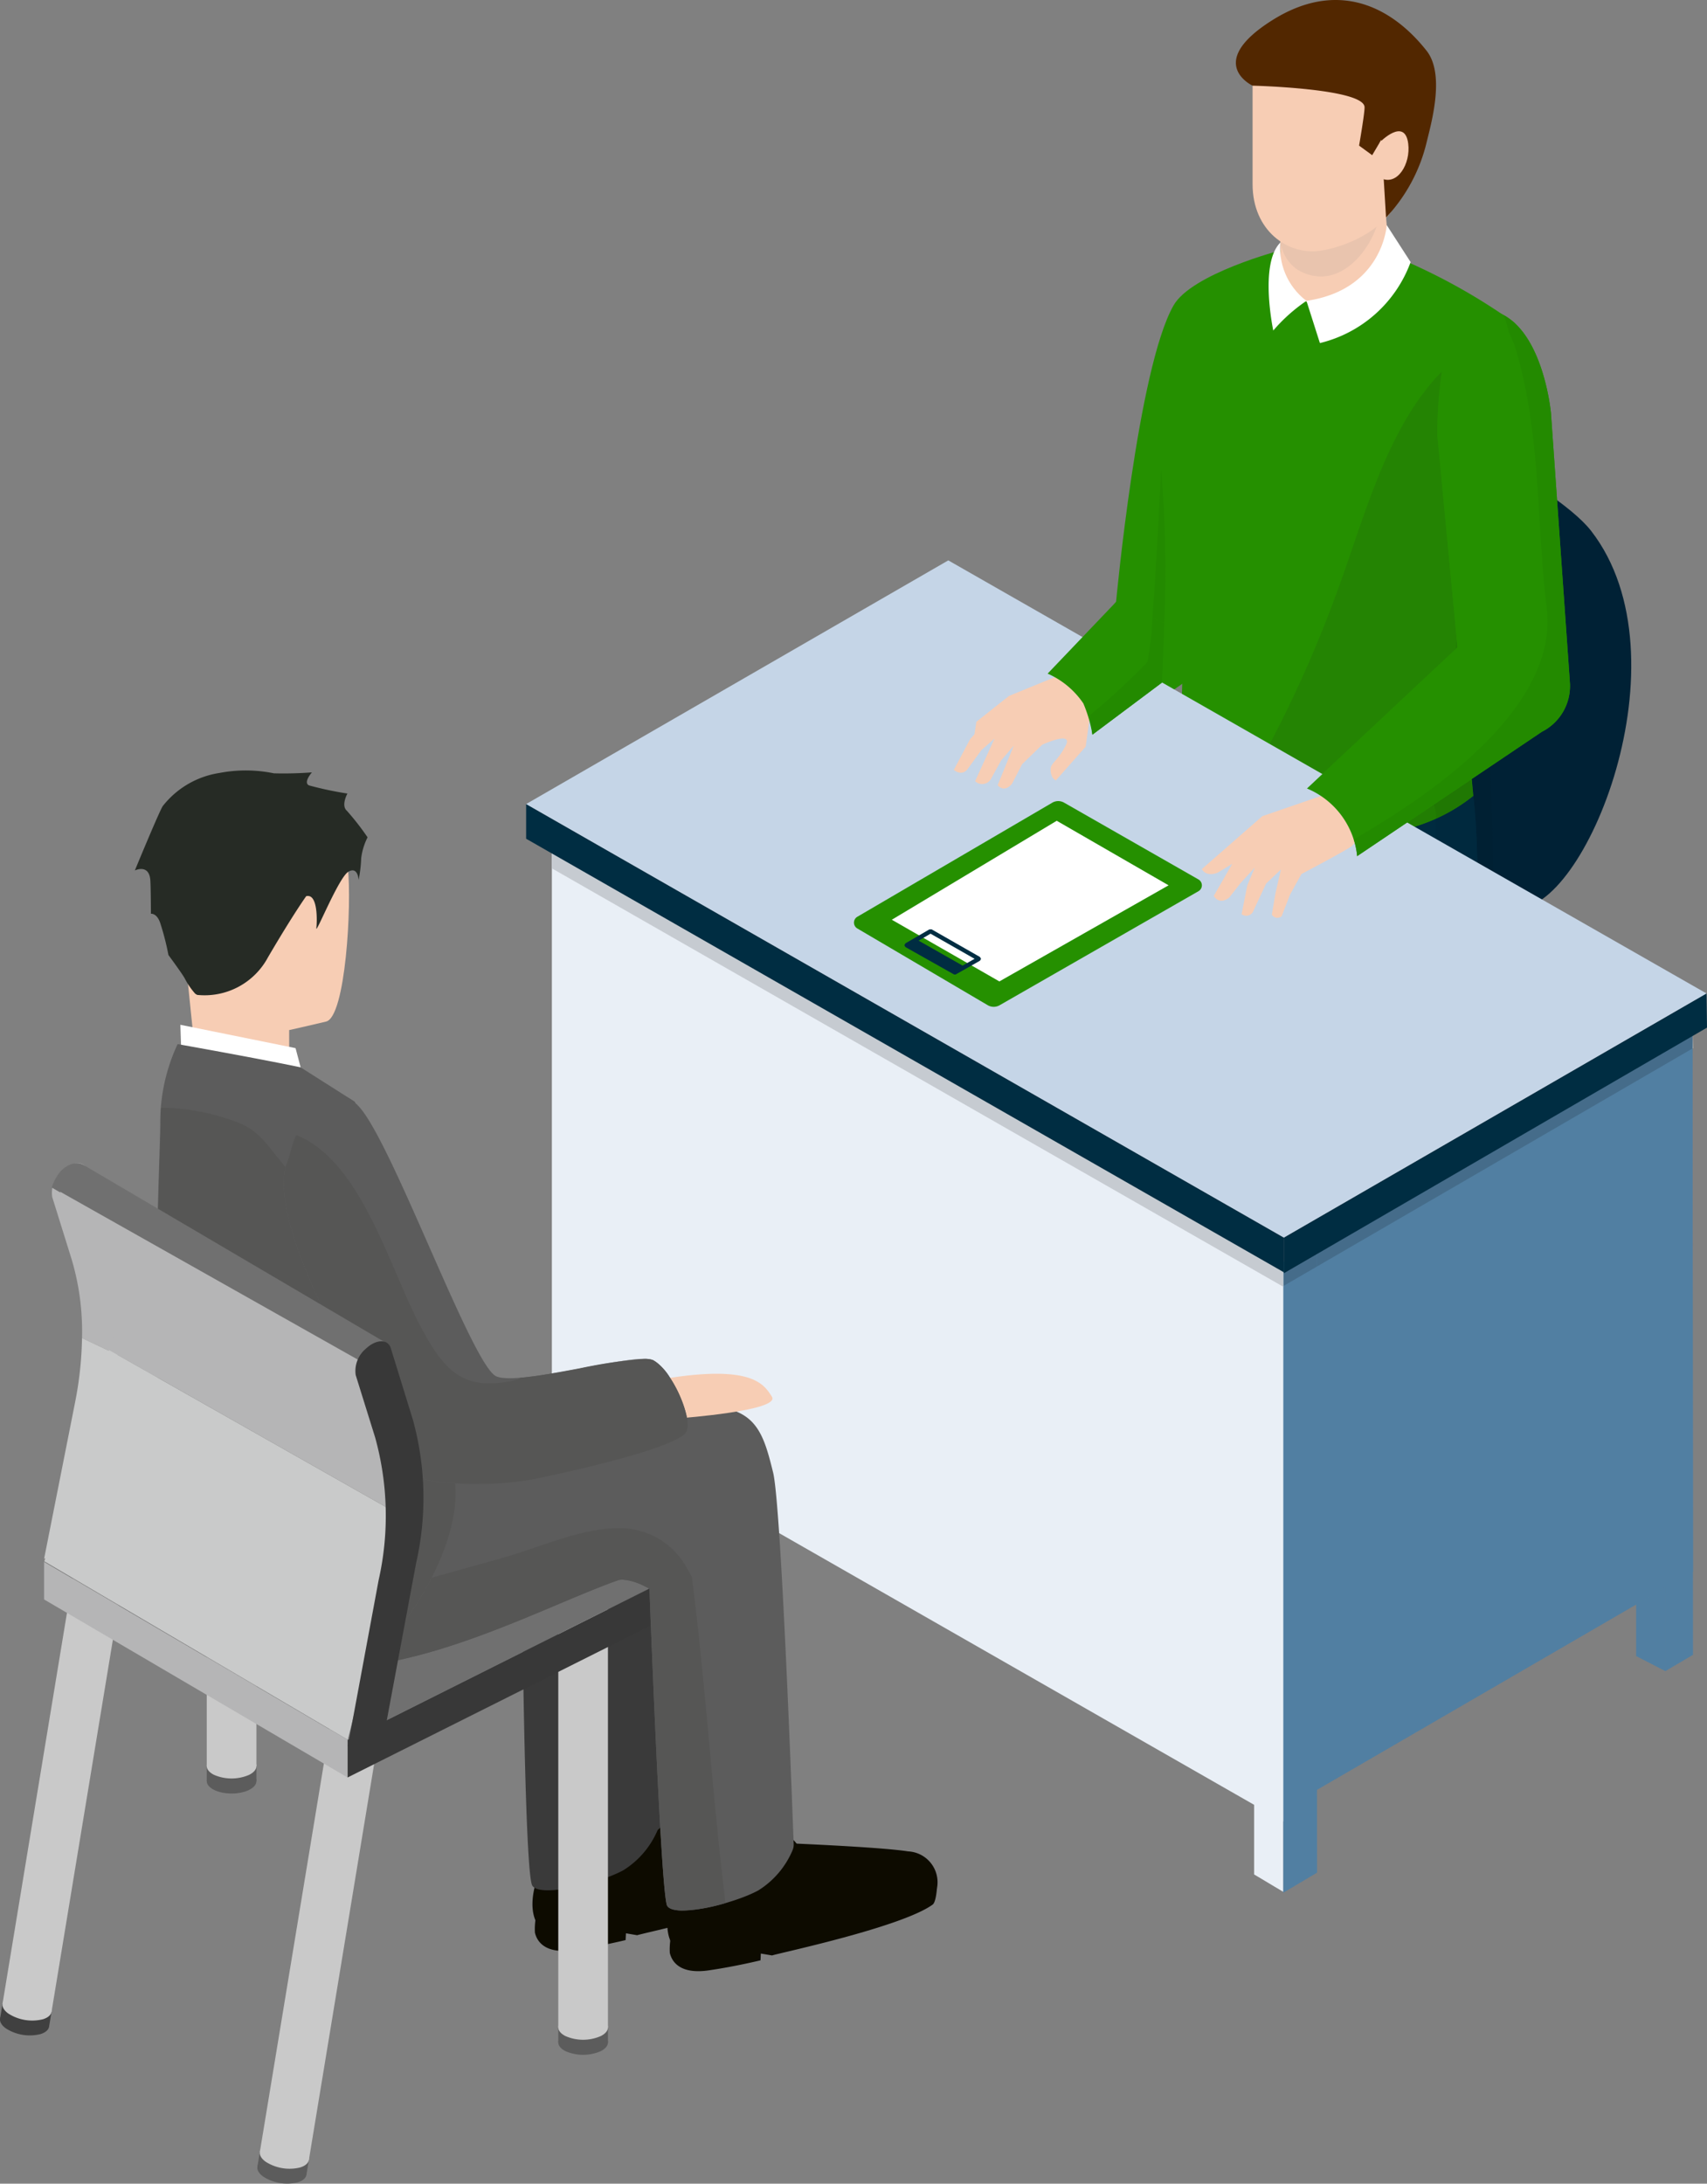 <svg xmlns="http://www.w3.org/2000/svg" width="144.254" height="184.502" viewBox="0 0 144.254 184.502"><rect x="0" y="0" width="144.254" height="184.502" fill="#808080" stroke="none"/><defs><style>.cls-1{fill:#002135;}.cls-2{fill:#259000;}.cls-3{fill:#002d42;}.cls-4{fill:#248403;}.cls-5{fill:#002033;}.cls-6{fill:#002b40;}.cls-7{fill:#032030;}.cls-8{fill:#03293c;}.cls-9{fill:#227e03;}.cls-10{fill:#00293e;}.cls-11{fill:#03273a;}.cls-12{fill:#207803;}.cls-13{fill:#f7cdb4;}.cls-14{fill:#f0f4f7;}.cls-15{fill:#e9c4ae;}.cls-16{fill:#522700;}.cls-17{fill:#fff;}.cls-18{fill:#517fa2;}.cls-19{fill:#d9d9d9;}.cls-20{fill:#456c8a;}.cls-21{fill:#e9eff6;}.cls-22{fill:#c6cbd1;}.cls-23{fill:#c5d5e7;}.cls-24{fill:#001f31;}.cls-25{fill:#1e7303;}.cls-26{fill:#b9cce0;}.cls-27{fill:#238a00;}.cls-28{fill:#262b25;}.cls-29{fill:#0d0b00;}.cls-30{fill:#3a3a3a;}.cls-31{fill:#5c5c5c;}.cls-32{fill:#c9c9c9;}.cls-33{fill:#383838;}.cls-34{fill:#404040;}.cls-35{fill:#b5b5b6;}.cls-36{fill:#707070;}.cls-37{fill:#0f0d03;}.cls-38{fill:#373737;}.cls-39{fill:#686867;}.cls-40{fill:#565655;}.cls-41{fill:#e8e8e8;}.cls-42{fill:#d4dae0;}.cls-43{fill:#c9caca;}</style></defs><title>shokushu-jinji</title><g id="レイヤー_2" data-name="レイヤー 2"><g id="design"><path class="cls-1" d="M116.769,33.798s-5.407-1.279-7.267,2.843c-2.422,5.372-7.633,26.076-.682,30.289,5.845,3.542,15.639,9.462,19.271,9.794,5.793.525,14.695-21.131,6.371-31.868-3.196-4.122-17.693-11.058-17.693-11.058"/><path class="cls-2" d="M99.168,25.814c-3.022,5.314-4.852,25.043-4.852,25.043L85.006,62.381c.553,1.653,6.084,1.566,6.084,1.566l11.984-8.387s5.039-34.175,5.168-34.416c0,0-7.541,1.969-9.074,4.67"/><path class="cls-3" d="M100.052,61.51s-.122,3.984-.72,11.576c.441.11.879.22,1.317.326,3.152.779,6.328,1.449,9.497,2.131l-.901-10.904L100.052,61.51"/><path class="cls-3" d="M105.487,65.904l2.629,9.201a150.615,150.615,0,0,1,16.684,4.23c.336-11.497-.702-14.295-.702-14.295l-18.611.864"/><path class="cls-2" d="M104.702,23.173c-2.726.644-4.745,3.256-4.795,7.189-.057,4.71-1.762,7.227-.012,14.198,0,0,.416,4.919.279,6.763-.329,4.417-.441,16.211-.441,16.211s15.367,7.284,24.772-.291l-1.28-13.438L125.061,37.953l2.962-10.648a50.551,50.551,0,0,0-10.613-5.813c-4.307-1.594-5.342-.065-12.709,1.681"/><path class="cls-4" d="M121.851,31.387c-4.778,4.843-6.678,12.833-8.951,18.859a103.202,103.202,0,0,1-5.596,12.615l4.446,2.539L122.981,54.876q.061-.491.112-.982l-1.626-17.114a37.902,37.902,0,0,1,.384-5.393"/><path class="cls-5" d="M125.964,64.747l-1.594,1.073.136,1.423h0l-.002.002c.147,1.215.29,3.023.342,5.634l1.346.769-.229-8.901"/><path class="cls-6" d="M121.35,69.174q-.319.143-.643.271-.575.227-1.161.408l1.819,1.039c-.016-.117-.032-.233-.049-.349.012-.344.02-.685.033-1.026.004-.117.004-.232.001-.343"/><polyline class="cls-7" points="124.506 67.243 124.504 67.245 124.504 67.245 124.506 67.243"/><path class="cls-8" d="M121.35,69.174c-.213.095-.426.185-.642.271q.323-.128.643-.271h-0"/><path class="cls-9" d="M121.148,67.99l-2.232,1.503.631.36q.586-.182,1.161-.408c.216-.086.429-.176.642-.271a4.204,4.204,0,0,0-.202-1.184m3.223-2.17-.074.05c.064.335.136.785.208,1.375l.002-.002h0l-.136-1.423m-1.278-11.926q-.051.492-.112.982l.188-.177-.076-.805"/><path class="cls-10" d="M124.504,67.245a14.451,14.451,0,0,1-3.154,1.929c.003.111.003.226-.001.343-.012.341-.02.682-.033,1.026.017.116.033.232.049.349l3.481,1.987c-.052-2.611-.195-4.419-.342-5.634"/><path class="cls-11" d="M124.504,67.245a14.483,14.483,0,0,1-3.155,1.929h0a14.451,14.451,0,0,0,3.154-1.929h0"/><path class="cls-12" d="M124.297,65.87l-3.149,2.12a4.204,4.204,0,0,1,.202,1.184,14.483,14.483,0,0,0,3.155-1.929h0c-.072-.59-.144-1.04-.208-1.375"/><path class="cls-13" d="M108.2,13.959v7.533a4.606,4.606,0,1,0,9.211,0l-.677-7.533H108.2"/><path class="cls-14" d="M108.2,19.28q-.003.183,0,.357v-.357"/><path class="cls-15" d="M116.734,13.959H108.2v5.18l.003.033c-.001.036-.002.072-.003.107v.357a3.408,3.408,0,0,0,1.34,3.074,3.817,3.817,0,0,0,2.076.653c2.89,0,5.184-3.722,5.111-6.503a4.554,4.554,0,0,1,.149-1.312l-.142-1.588"/><path class="cls-13" d="M105.852,15.556c0,3.925,2.955,6.009,5.689,5.635,2.262-.309,6.891-2.14,6.891-5.996l.777-7.14L105.852,5.672Z"/><path class="cls-16" d="M107.531,1.699c-5.777,3.629-1.679,5.539-1.679,5.539s9.383.228,9.463,1.81c.022.463-.463,3.255-.463,3.255l1.108.809.773-1.307.397,6.578a14.055,14.055,0,0,0,3.445-6.421c.456-1.833,1.514-5.742-.025-7.683C117.4.302,112.826-1.627,107.531,1.699Z"/><path class="cls-17" d="M110.405,25.42l1.136,3.567a10.891,10.891,0,0,0,7.667-6.843l-2.02-3.128S116.889,24.47,110.405,25.42Z"/><path class="cls-17" d="M108.2,20.494c-1.801,1.797-.599,7.433-.599,7.433a14.072,14.072,0,0,1,2.804-2.507A5.613,5.613,0,0,1,108.2,20.494Z"/><path class="cls-13" d="M116.603,12.023l.13,3.049c1.366.627,2.486-1.236,2.273-2.928C118.718,9.848,116.603,12.023,116.603,12.023Z"/><polygon class="cls-18" points="138.265 139.923 140.736 141.196 140.777 134.081 138.265 135.526 138.265 139.923"/><polyline class="cls-18" points="108.437 106.644 108.437 152.888 143.07 132.786 143.028 86.661 108.437 106.644"/><polyline class="cls-18" points="108.437 106.644 108.437 159.923 111.299 158.225 111.26 105.068 108.437 106.644"/><polyline class="cls-18" points="140.735 87.916 140.735 141.195 143.07 139.82 143.028 86.661 140.735 87.916"/><polyline class="cls-19" points="143.028 86.661 143.028 86.661 143.029 88.589 143.07 88.565 143.028 86.661"/><polyline class="cls-20" points="143.028 86.661 143.029 88.59 143.029 88.589 143.028 86.661"/><polyline class="cls-20" points="140.735 87.985 108.437 106.644 111.26 105.068 111.261 107.028 140.735 89.921 140.735 87.985"/><polyline class="cls-20" points="111.26 105.068 108.437 106.644 108.437 108.668 111.261 107.028 111.26 105.068"/><polyline class="cls-20" points="143.028 86.661 143.028 86.661 140.735 87.985 140.735 89.921 143.029 88.59 143.028 86.661"/><polyline class="cls-21" points="46.651 124.505 49.026 125.72 49.026 72.521 46.651 71.308 46.651 124.505"/><polyline class="cls-21" points="105.982 158.375 108.437 159.841 108.437 106.644 105.982 105.175 105.982 158.375"/><polyline class="cls-21" points="46.651 118.561 108.437 153.896 108.437 106.644 46.651 71.308 46.651 118.561"/><polyline class="cls-22" points="46.651 71.308 46.651 73.377 108.437 108.713 108.437 108.668 108.437 106.644 105.982 105.24 104.063 104.142 87.419 94.624 46.651 71.308"/><polygon class="cls-3" points="108.494 104.565 108.494 107.58 144.254 86.826 144.211 83.937 108.494 104.565"/><polygon class="cls-3" points="44.462 70.866 108.494 107.497 108.494 104.565 44.462 67.934 44.462 70.866"/><polyline class="cls-23" points="44.463 67.936 108.494 104.566 144.212 83.938 80.137 47.348 44.463 67.936"/><polyline class="cls-18" points="49.048 125.72 51.413 124.491 51.413 121.307 49.048 119.943 49.048 125.72"/><path class="cls-13" d="M111.775,67.208l-5.099,1.753-5.111,4.469s.309.7,1.345.299l1.222-.742L102.574,75.692s.428.827,1.304.145l.966-1.235,1.195-1.3-.637,1.514-.478,2.429a.656.656,0,0,0,1.016-.331l1.055-2.258,1.252-1.192-.468,2.042-.299,1.772a.544.544,0,0,0,.829.132l.717-1.842.954-1.718s3.677-1.94,4.252-2.357a6.073,6.073,0,0,0,1.207-1.815s-2.798-3.096-3.664-2.469"/><path class="cls-2" d="M124.638,26.145c-3.281.313-3.171,10.635-3.171,10.635l1.703,17.919-12.721,11.922a6.936,6.936,0,0,1,4.239,5.716L130.299,61.829a4.331,4.331,0,0,0,2.365-4.209l-1.598-22.721s-.829-9.288-6.428-8.753"/><polyline class="cls-24" points="125.964 64.747 124.37 65.819 124.37 65.82 125.964 64.747"/><path class="cls-12" d="M121.147,67.989l-2.233,1.503.001.001,2.232-1.503-0-.001m3.223-2.17-.074.05v.001l.074-.05V65.819"/><polyline class="cls-25" points="124.297 65.869 121.147 67.989 121.148 67.99 124.297 65.87 124.297 65.869"/><path class="cls-26" d="M114.499,71.24l-.002.002a6.166,6.166,0,0,1,.148.681,5.964,5.964,0,0,0-.146-.683m4.416-1.749-4.225,2.843v.002l4.225-2.844-.001-.001"/><path class="cls-15" d="M114.405,70.929l-.002.002q.053.162.093.311l.002-.002q-.04-.149-.093-.311"/><path class="cls-27" d="M127.067,26.636a8.107,8.107,0,0,1,.431,1.426,9.067,9.067,0,0,1,.63,1.573c2.128,7.202,1.715,14.855,2.579,21.718,1.214,9.66-13.323,17.769-16.302,19.576q.053.162.093.311a5.964,5.964,0,0,1,.146.683,3.877,3.877,0,0,1,.045.412l4.225-2.843,2.233-1.503,3.149-2.12.074-.05,1.594-1.072,4.335-2.918a4.332,4.332,0,0,0,2.379-3.882c-0-.108-.005-.218-.014-.327l-1.08-15.357-.518-7.364-0-.002v-.002c-.017-.176-.633-6.43-3.998-8.259"/><path class="cls-13" d="M85.262,58.802l-3.281,3.652-1.377,2.594c.777.603,1.193-.107,1.193-.107l1.137-1.561,1.113-.978-1.643,3.6a.862.862,0,0,0,1.304-.125l.894-1.623,1.07-1.257-1.362,3.348c.62.695,1.217-.132,1.217-.132L86.375,64.57l1.693-1.641s2.674-1.242,1.984.079c-.687,1.324-1.287,1.464-1.27,2.024.027.794.45.902.45.902l2.515-2.846.371-2.671.368-1.377-2.116-2.33L85.262,58.802"/><polygon class="cls-13" points="82.273 62.534 85.263 58.802 82.511 60.985 82.273 62.534"/><path class="cls-2" d="M88.533,56.915a7.086,7.086,0,0,1,3.017,2.517,11.537,11.537,0,0,1,.767,2.641l5.87-4.394L98.434,52.67l-4.118-1.812-5.783,6.057"/><path class="cls-2" d="M89.923,67.817a1,1,0,0,0-.999.005L72.451,77.459a.573.573,0,0,0-.001.989L83.469,84.93a1,1,0,0,0,1.003.006l16.806-9.636a.573.573,0,0,0-.001-.995Z"/><polygon class="cls-17" points="75.365 77.711 84.454 82.922 98.754 74.802 89.301 69.348 75.365 77.711"/><path class="cls-3" d="M78.727,78.522l-.182.001-2.03,1.181-.091.159.092.157,4.09,2.303.089.023.089-.023,2.03-1.151.092-.158-.092-.157Zm1.97,3.433-3.724-2.097,1.665-.969,3.722,2.123Z"/><polygon class="cls-3" points="76.607 79.862 80.696 82.164 81.485 81.664 77.455 79.377 76.607 79.862"/><path class="cls-27" d="M98.241,56.599l-.052,1.058c.005-.093.025-.469.052-1.058m-.12-16.939s-.366,7.732-.734,12.55l1.0.44a101.042,101.042,0,0,0-.266-12.989"/><path class="cls-26" d="M98.189,57.657l-.001.023.001-.023h0"/><path class="cls-27" d="M97.387,52.21a22.804,22.804,0,0,1-.434,3.737,57.755,57.755,0,0,1-4.835,4.471l.199,1.656,5.87-4.394h0l.001-.023.052-1.058c.041-.901.1-2.3.146-3.95l-1-.44"/><path class="cls-13" d="M16.576,89.871l7.869,2.547-.008-5.385s1.464-.321,3.119-.718c1.654-.396,2.182-9.882,1.839-13.011-.343-3.13-7.114-.213-7.114-.213s-6.47,2.777-6.536,5.003c-.067,2.226.145,5.055.145,5.055Z"/><path class="cls-28" d="M25.874,75.723a.483.483,0,0,1,.326.015c.654.284.593,2.166.534,2.684-.067.592,1.893-4.3,2.709-4.771.815-.471.861.7.861.7a11.315,11.315,0,0,0,.22-1.854,5.378,5.378,0,0,1,.538-1.749,21.926,21.926,0,0,0-1.753-2.25c-.509-.446.051-1.45.051-1.45a29.106,29.106,0,0,1-3.252-.69c-.505-.246.252-1.099.252-1.099a31.752,31.752,0,0,1-3.21.081,11.793,11.793,0,0,0-4.588-.034,7.536,7.536,0,0,0-4.797,2.787c-.267.355-2.369,5.453-2.369,5.453s1.22-.6,1.31.855c.042.687.048,2.805.048,2.805s.485-.076.777.752a21.934,21.934,0,0,1,.703,2.734s1.122,1.518,1.367,1.954A6.337,6.337,0,0,0,16.5,83.964l.164.098a6.076,6.076,0,0,0,5.987-3.187C24.789,77.225,25.874,75.723,25.874,75.723Z"/><polygon class="cls-17" points="15.242 86.586 15.332 89.291 25.433 90.283 24.977 88.559 15.242 86.586"/><path class="cls-29" d="M48.267,160.446l-3,1.658a5.595,5.595,0,0,0-.062,1.189c.207.882,1.016,1.812,3.304,1.476,2.29-.336,4.359-.849,4.359-.849l.03-.572.958.164c-.03-.07,10.854-2.335,13.562-4.299.294-.212.364-1.402.364-1.402l-19.515,2.635"/><path class="cls-29" d="M45.367,158.825s-2.4,6.283,5.018,4.802c7.419-1.479,17.108-4.909,17.232-5.27a2.614,2.614,0,0,0-2.273-3.642c-2.582-.401-11.437-.74-11.437-.74l-8.541,4.85"/><path class="cls-30" d="M44.154,136.941c.062,5.472.291,21.516.829,22.378.65,1.04,5.621-.172,7.697-1.3a7.382,7.382,0,0,0,2.888-3.376c.077-.179,3.149-2.205,3.142-2.402l-2.126-20.501-12.43,5.201"/><ellipse class="cls-31" cx="19.571" cy="150.489" rx="2.099" ry="1.049"/><rect class="cls-31" x="17.472" y="149.217" width="4.197" height="1.272"/><path class="cls-32" d="M18.087,148.475c-.82.41-.82,1.074,0,1.484a3.737,3.737,0,0,0,2.968,0c.41-.205.615-.473.615-.742s-.204-.537-.615-.742A3.731,3.731,0,0,0,18.087,148.475Z"/><polyline class="cls-32" points="17.472 111.112 21.669 111.112 21.669 149.216 17.472 149.216 17.472 111.112"/><path class="cls-31" d="M47.794,171.824c-.82.41-.82,1.074,0,1.484a3.737,3.737,0,0,0,2.968,0c.82-.41.82-1.074,0-1.484A3.731,3.731,0,0,0,47.794,171.824Z"/><rect class="cls-31" x="47.179" y="171.294" width="4.197" height="1.271"/><path class="cls-32" d="M47.794,170.551c-.82.41-.82,1.074,0,1.484a3.731,3.731,0,0,0,2.968,0c.41-.204.615-.473.615-.741,0-.269-.205-.537-.615-.743A3.737,3.737,0,0,0,47.794,170.551Z"/><polyline class="cls-32" points="47.179 133.189 51.376 133.189 51.376 171.295 47.179 171.295 47.179 133.189"/><path class="cls-31" d="M25.409,182.921c.742.538.634,1.193-.241,1.464a3.737,3.737,0,0,1-2.928-.483c-.742-.538-.634-1.193.241-1.464A3.733,3.733,0,0,1,25.409,182.921Z"/><rect class="cls-31" x="23.291" y="180.685" width="1.272" height="4.198" transform="translate(-160.313 176.625) rotate(-80.628)"/><path class="cls-32" d="M25.615,181.665c.742.537.634,1.193-.241,1.464a3.737,3.737,0,0,1-2.928-.483c-.371-.269-.529-.567-.486-.832.044-.265.29-.497.728-.632A3.733,3.733,0,0,1,25.615,181.665Z"/><rect class="cls-32" x="8.079" y="161.259" width="38.104" height="4.198" transform="translate(-138.465 163.553) rotate(-80.638)"/><polyline class="cls-33" points="29.374 150.182 54.884 137.401 54.884 134.217 29.374 147 29.374 150.182"/><path class="cls-34" d="M3.663,170.4c.742.538.634,1.193-.241,1.464a3.736,3.736,0,0,1-2.928-.483c-.743-.537-.634-1.193.241-1.464A3.735,3.735,0,0,1,3.663,170.4Z"/><rect class="cls-34" x="1.545" y="168.164" width="1.272" height="4.197" transform="translate(-166.163 144.683) rotate(-80.626)"/><path class="cls-32" d="M3.87,169.145c.742.537.634,1.193-.241,1.464A3.737,3.737,0,0,1,.7,170.126c-.371-.269-.529-.567-.486-.832.044-.265.29-.497.728-.632A3.737,3.737,0,0,1,3.87,169.145Z"/><rect class="cls-32" x="-13.667" y="148.738" width="38.104" height="4.198" transform="translate(-144.319 131.613) rotate(-80.638)"/><polygon class="cls-35" points="3.726 135.14 29.373 150.183 29.373 147.001 3.726 131.958 3.726 135.14"/><polyline class="cls-36" points="3.726 131.956 29.374 146.998 54.884 134.217 22.118 117.834 3.726 131.956"/><path class="cls-29" d="M59.668,162.153l-3.002,1.661a5.569,5.569,0,0,0-.062,1.19c.207.881,1.018,1.812,3.306,1.473,2.288-.336,4.359-.846,4.359-.846l.027-.572.958.162c-.03-.07,10.854-2.333,13.562-4.299.294-.212.363-1.399.363-1.399l-19.512,2.631"/><path class="cls-29" d="M56.766,160.536s-2.4,6.28,5.018,4.802c7.419-1.481,17.11-4.912,17.235-5.27a2.616,2.616,0,0,0-2.275-3.642c-2.582-.404-11.437-.74-11.437-.74l-8.541,4.85"/><path class="cls-31" d="M33.94,125.245a1.262,1.262,0,0,1,.707-.59c3.398-1.143,19.027-5.467,23.881-5.791,5.285-.351,5.925,2.004,6.804,5.544.692,2.793,1.631,28.554,1.74,31.389a1.21,1.21,0,0,1-.104.553,7.384,7.384,0,0,1-2.888,3.376c-2.076,1.128-7.048,2.343-7.697,1.302-.538-.864-1.499-26.812-1.499-26.812-.087-.042-1.82-.988-2.656-.694-4.299,1.506-11.068,4.962-17.655,6.537-8.228,1.965-6.425,0-5.93-.777,1.235-1.929,3.971-11.658,5.298-14.038"/><path class="cls-37" d="M56.382,161.028a.575.575,0,0,0,.186.179V161.207a.566.566,0,0,1-.186-.179"/><path class="cls-38" d="M54.522,134.037h0l.041.02-.042-.02"/><path class="cls-39" d="M29.386,140.906l.048.001h0l-.048-.001m4.112-.6a24.277,24.277,0,0,1-3.658.588,24.285,24.285,0,0,0,3.658-.588m19.057-6.84c-.042.002-.083.005-.123.01.04-.005.081-.008.123-.01m.051-.001h0a5.219,5.219,0,0,1,1.917.571h-0a5.217,5.217,0,0,0-1.916-.571"/><path class="cls-37" d="M56.856,161.33l.002.001-.002-.001m-.075-.023.036.012-.036-.012m-.213-.099v.001a1.104,1.104,0,0,0,.209.098,1.06,1.06,0,0,1-.209-.098"/><path class="cls-40" d="M52.212,129.125c-3.108,0-6.591,1.605-9.656,2.481-2.026.577-4.06,1.125-6.081,1.706-1.876,3.669-4.605,6.745-6.18,7.268a2.788,2.788,0,0,1-.876.122,6.3,6.3,0,0,1-1.222-.137c.133.198.478.335,1.189.341l.048.001c.124,0,.259-.005.405-.012a24.277,24.277,0,0,0,3.658-.588q.506-.111,1.075-.247c6.587-1.575,13.356-5.031,17.655-6.537a1.0 1,0,0,1,.204-.046c.04-.005.081-.008.123-.01l.051-.001h0a5.217,5.217,0,0,1,1.916.571l.042.02c.18.086.298.151.32.16,0,0,.961,25.948,1.499,26.812h0a.566.566,0,0,0,.186.179,1.06,1.06,0,0,0,.209.098l.004.001.036.012.039.011.002.001a3.12,3.12,0,0,0,.836.093,14.334,14.334,0,0,0,3.618-.631c-1.13-9.164-1.668-18.392-2.843-27.553-.139-.247-.269-.5-.418-.74a6.409,6.409,0,0,0-5.838-3.374"/><path class="cls-13" d="M57.535,119.821s8.434-.628,7.7-1.805c-.735-1.178-1.892-2.97-10.854-1.205-8.965,1.765,3.154,3.01,3.154,3.01"/><path class="cls-31" d="M15.01,88.219a15.576,15.576,0,0,0-1.469,6.567c0,3.744-1.362,27.894,1.556,35.014,2.92,7.122,12.38,11.718,15.198,10.779,2.818-.936,9.331-10.044,8.038-16.096-.505-2.353-8.349-31.395-8.349-31.395L25.401,90.181s-3.194-.682-10.391-1.962"/><path class="cls-40" d="M13.614,93.585c-.017.234-.025.619-.025.858.002,3.744-1.409,28.238,1.508,35.358,2.667,6.504,10.786,10.901,14.322,10.901a2.788,2.788,0,0,0,.876-.122c2.565-.852,8.19-8.474,8.206-14.4a8.646,8.646,0,0,0-.04-.868,15.208,15.208,0,0,1-2.507-.295c-.525-.175-11.997-17.291-11.977-25.055a5.832,5.832,0,0,1,.153-1.373c-1.282-1.381-2.035-3.028-4.098-3.778a18.96,18.96,0,0,0-6.417-1.225"/><path class="cls-31" d="M24.164,98.456c.844-3.007,3.358-8.17,6.236-4.884,2.878,3.284,9.527,21.865,11.544,22.719,1.025.435,4.06-.112,6.988-.66,2.828-.528,5.556-1.055,6.271-.702,1.454.724,3.319,4.695,2.828,5.984-.493,1.29-8.947,3.249-12.828,4.04a27.81,27.81,0,0,1-9.248.063c-.562-.187-13.684-19.811-11.79-26.56"/><path class="cls-41" d="M46.651,116.042c-.98.166-1.907.301-2.694.365l-0.0.001c.787-.064,1.714-.199,2.694-.365v-.001"/><path class="cls-42" d="M54.427,114.813a72.498,72.498,0,0,0-7.776,1.229v.001c.742-.126,1.515-.269,2.281-.413a39.512,39.512,0,0,1,5.499-.817,1.873,1.873,0,0,1,.771.115,4.324,4.324,0,0,1,1.424,1.488h0a4.324,4.324,0,0,0-1.424-1.488,1.877,1.877,0,0,0-.776-.116"/><path class="cls-40" d="M25.068,95.918c-.107,0-.299.621-.478,1.239l-.001.005c.151-.406.324-.821.516-1.23l-.027-.011-.009-.002"/><path class="cls-40" d="M25.105,95.931c-.192.409-.365.824-.516,1.23a7.186,7.186,0,0,1-.396,1.236c-.003,0-.006-.002-.008-.008l-.02.067h0c-.012.043-.023.087-.034.132a5.832,5.832,0,0,0-.153,1.373c-.02,7.764,11.451,24.88,11.977,25.055a22.893,22.893,0,0,0,4.464.356h.125a24.755,24.755,0,0,0,4.426-.372c.078-.015.156-.03.234-.046,3.881-.791,12.335-2.75,12.828-4.04a1.484,1.484,0,0,0,.08-.511,3.491,3.491,0,0,0-.061-.624,10.014,10.014,0,0,0-1.423-3.362,4.324,4.324,0,0,0-1.424-1.488,1.873,1.873,0,0,0-.771-.115,39.512,39.512,0,0,0-5.499.817c-.766.144-1.538.287-2.281.413h0c-.98.166-1.907.301-2.694.365a.69.69,0,0,1-.338.184,9.986,9.986,0,0,1-2.253.293c-2.765,0-4.105-1.665-5.664-4.501-2.729-4.968-5.046-14.18-10.598-16.454"/><path class="cls-35" d="M6.056,106.409l-1.643-5.27a2.443,2.443,0,0,1,.846-2.22c.863-.824,1.872-.852,2.117-.058l1.877,6.081a23.21,23.21,0,0,1,.66,9.524L6.931,113.055A21.316,21.316,0,0,0,6.056,106.409Z"/><path class="cls-36" d="M32.574,113.434,6.993,98.392c-.895-.41-2.167.366-2.616,1.944l25.646,15.077Z"/><polygon class="cls-35" points="9.698 112.479 5.073 100.685 30.472 115.008 34.572 126.257 34.094 128.169 9.211 114.07 9.698 112.479"/><polygon class="cls-43" points="34.094 128.169 29.391 146.997 3.744 131.919 9.211 114.07 34.094 128.169"/><path class="cls-33" d="M33.024,113.907l1.877,6.081a24.83,24.83,0,0,1,.265,12.076l-2.591,13.888-3.183,1.592,2.599-14.009a24.752,24.752,0,0,0-.288-12.08l-1.643-5.27a2.442,2.442,0,0,1,.847-2.22C31.77,113.141,32.778,113.114,33.024,113.907Z"/><path class="cls-43" d="M6.931,113.055l2.984,1.412c-.098.838-.223,1.686-.396,2.552L6.909,130.111,3.727,131.703l2.617-13.213A30.314,30.314,0,0,0,6.931,113.055Z"/></g></g></svg>